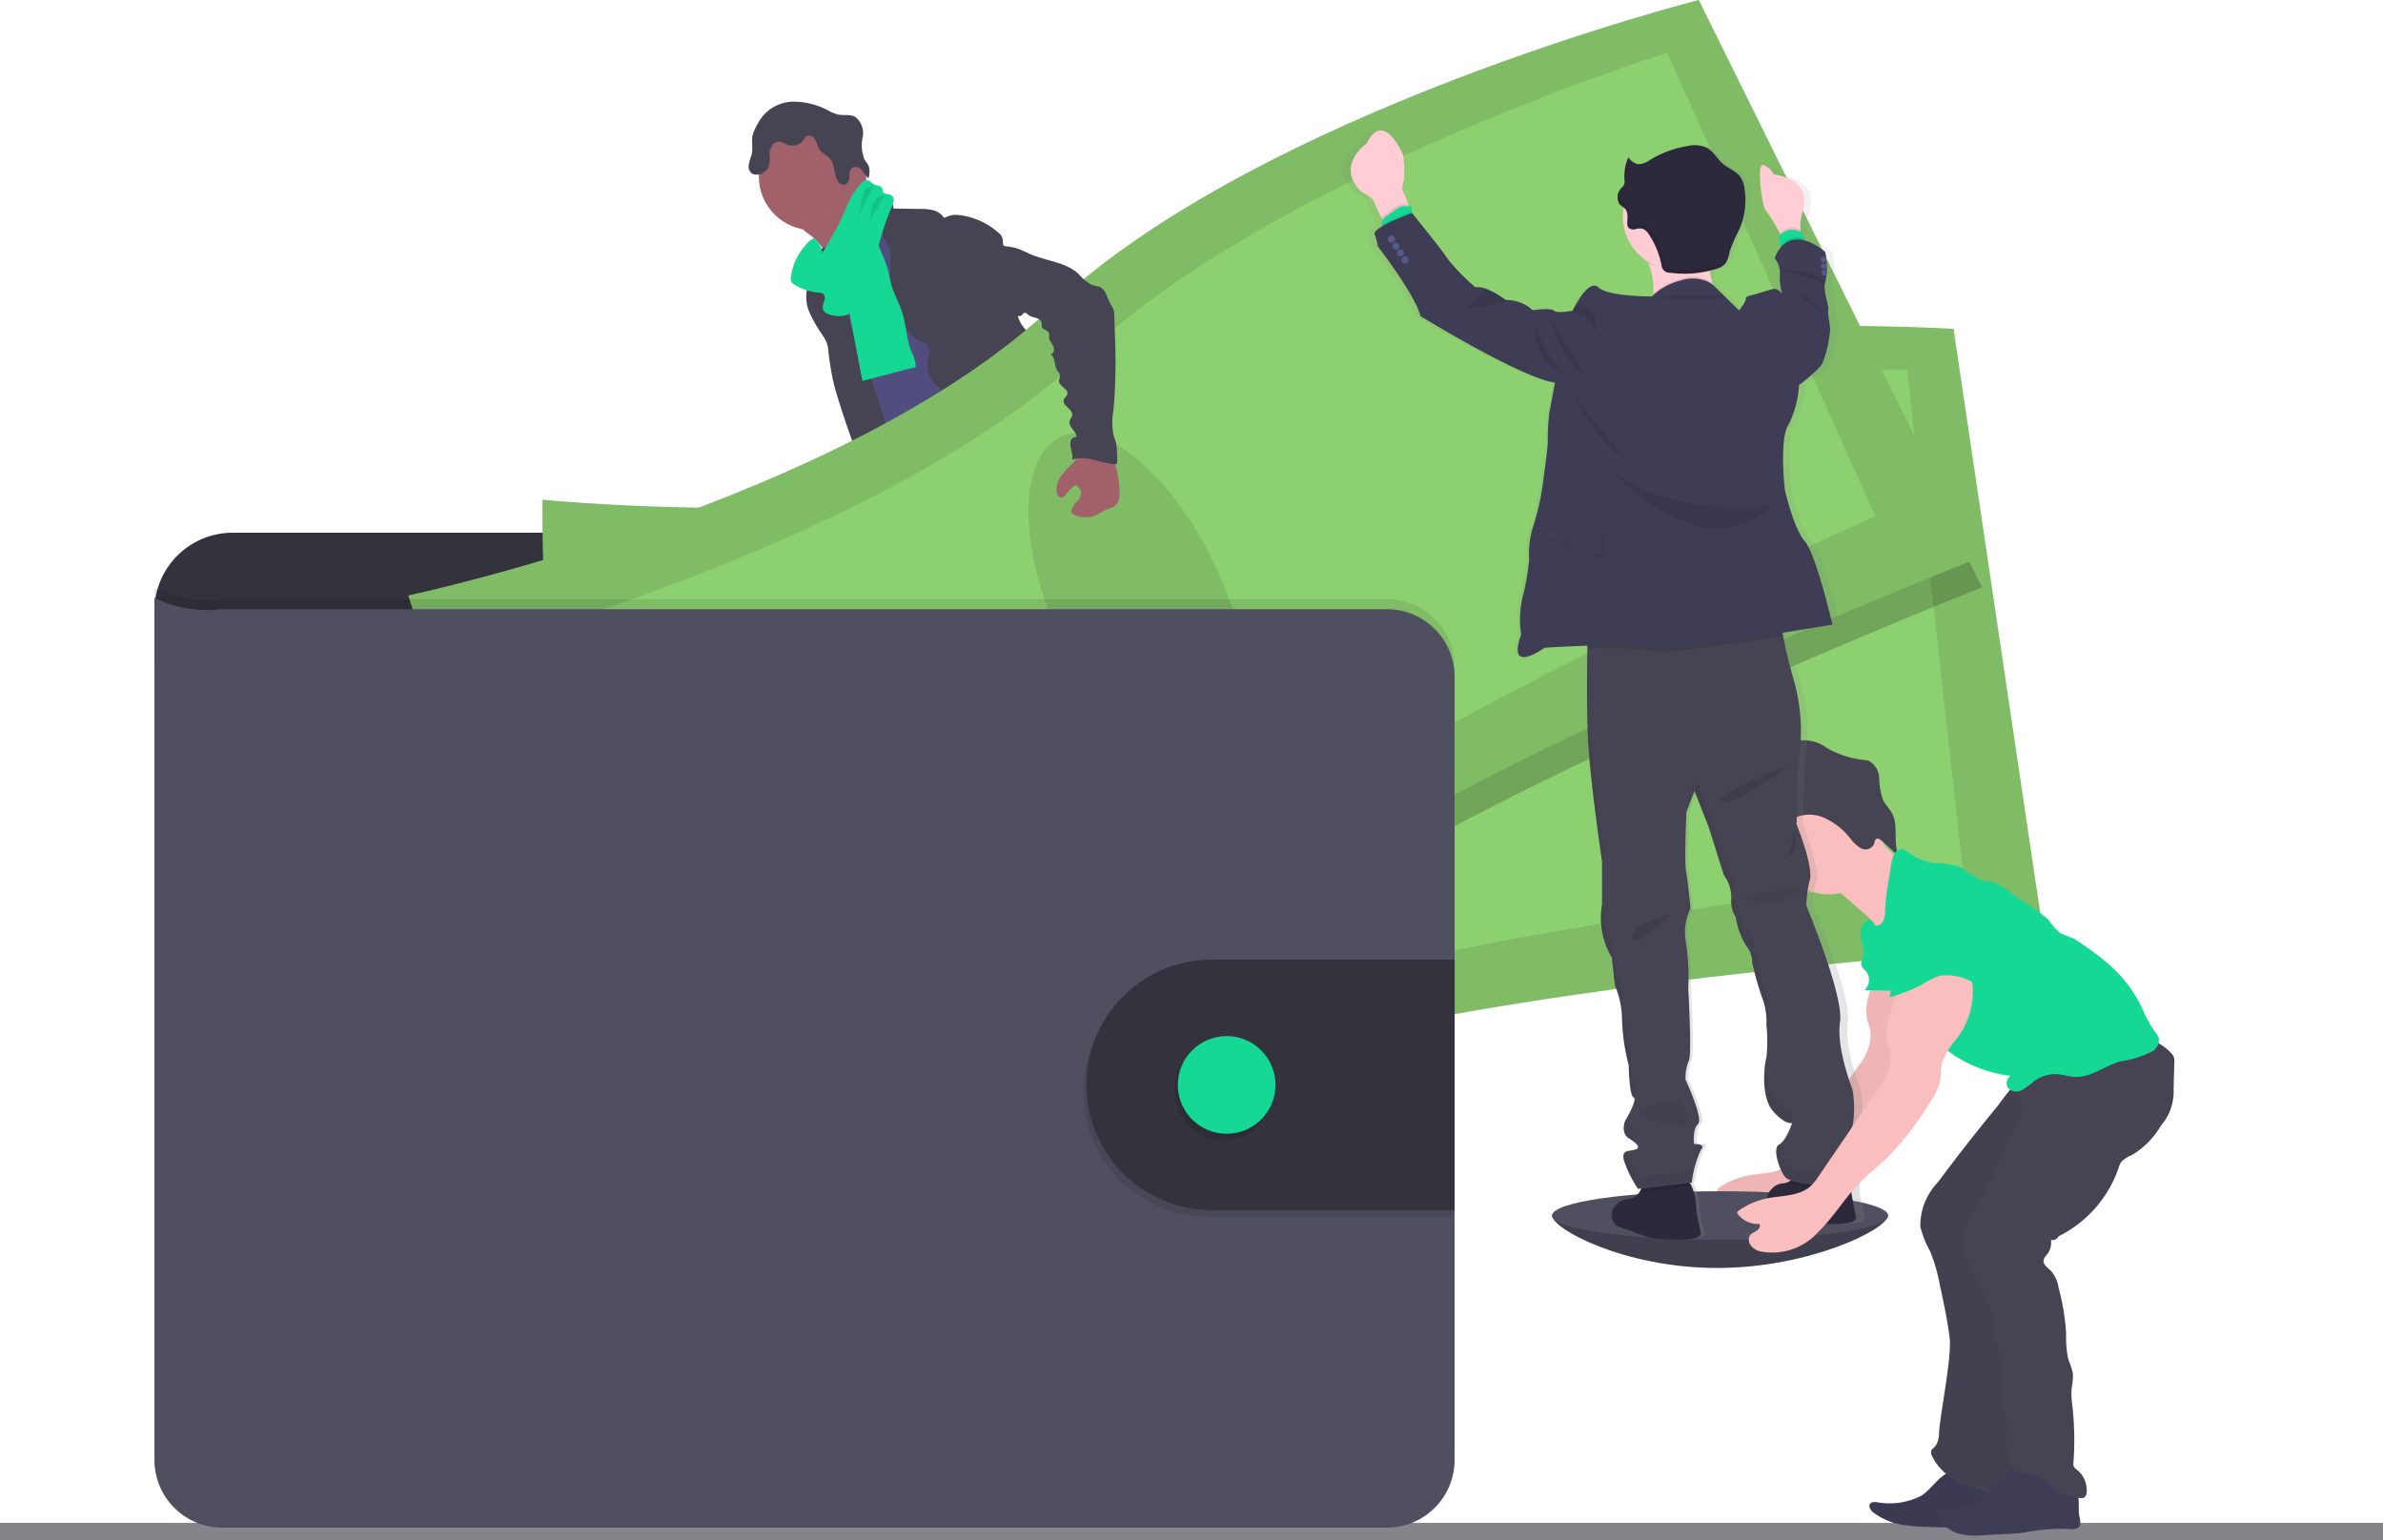 <svg xmlns="http://www.w3.org/2000/svg" xmlns:xlink="http://www.w3.org/1999/xlink" width="171.207" height="110.691" viewBox="0 0 171.207 110.691"><defs><style>.a{fill:#85848b;}.b{fill:#504f60;}.c{opacity:0.2;}.d{fill:#15d895;}.e{fill:#514e7f;}.f{fill:#464353;}.g{fill:#a1616a;}.h,.s{opacity:0.1;}.i{fill:#33323d;}.j{fill:#8dd070;}.k{fill:#fbbebe;}.l,.p{opacity:0.05;}.m{fill:#3f3d56;}.n{fill:url(#a);}.o{fill:#2d293d;}.q{fill:#ffcdd3;}.r{fill:#575988;}</style><linearGradient id="a" x1="0.5" y1="1" x2="0.5" gradientUnits="objectBoundingBox"><stop offset="0" stop-color="gray" stop-opacity="0.251"/><stop offset="0.54" stop-color="gray" stop-opacity="0.122"/><stop offset="1" stop-color="gray" stop-opacity="0.102"/></linearGradient></defs><rect class="a" width="171.207" height="1.251" transform="translate(0 109.44)"/><path class="b" d="M792.209,650.126c0,.963-5.61,3.768-12.273,3.768s-11.856-2.806-11.856-3.768,5.4-.653,12.071-.653S792.209,649.162,792.209,650.126Z" transform="translate(-656.568 -562.777)"/><path class="c" d="M792.209,653.72c0,.962-5.61,3.768-12.273,3.768s-11.856-2.806-11.856-3.768" transform="translate(-656.568 -566.371)"/><path class="d" d="M502.225,532.341a7.447,7.447,0,0,0,3.24-.109c.163-.051.343-.163.326-.326a.393.393,0,0,0-.073-.163,10.073,10.073,0,0,1-.979-1.865.163.163,0,0,0-.06-.085.153.153,0,0,0-.1,0c-.478.126-.891.434-1.365.566a1.946,1.946,0,0,1-.744.055c-.215-.025-.509-.2-.7-.18C501.871,530.948,502.142,531.613,502.225,532.341Z" transform="translate(-433.69 -462.651)"/><path class="d" d="M623.907,515.41a5.663,5.663,0,0,0,1.873-1.758.3.3,0,0,0,.051-.152.312.312,0,0,0-.06-.147,6.061,6.061,0,0,0-1.522-1.643,4.436,4.436,0,0,0-.848.783c-.18.189-.675.489-.68.778,0,.163.189.352.277.489.119.176.232.356.339.538A6.382,6.382,0,0,1,623.907,515.41Z" transform="translate(-534.919 -447.526)"/><path class="e" d="M473.9,540.5a.726.726,0,0,1-.13.473.639.639,0,0,1-.274.163c-1.512.542-3.262-.134-4.771.4-.31.109-.6.268-.915.372a4.976,4.976,0,0,1-1.142.2c-.533.051-1.07.083-1.605.1a3.86,3.86,0,0,1-1.21-.106,1.453,1.453,0,0,1-.928-.736.706.706,0,0,1-.046-.524.564.564,0,0,1,.1-.163,1.431,1.431,0,0,1,.356-.289l.556-.359a3.739,3.739,0,0,1,.843-.447c.22-.072.453-.1.677-.163a4.594,4.594,0,0,0,1.933-1.444l.757-.807a.764.764,0,0,1,.263-.211.727.727,0,0,1,.326-.031,4.361,4.361,0,0,1,2.063.692,2.677,2.677,0,0,0,.509.3,1.817,1.817,0,0,0,1.422-.176c.194-.1.152-.163.233-.349s.281-.305.453-.135a.48.48,0,0,1,.108.206,5.786,5.786,0,0,1,.1,1.682.741.741,0,0,0,.033.261,1.473,1.473,0,0,0,.148.242.545.545,0,0,1,.031.062A1.659,1.659,0,0,1,473.9,540.5Z" transform="translate(-401.122 -468.624)"/><path class="f" d="M473.9,554.783a.726.726,0,0,1-.13.473.641.641,0,0,1-.274.163c-1.512.542-3.262-.134-4.771.4-.31.109-.6.268-.915.372a4.976,4.976,0,0,1-1.142.2c-.533.051-1.07.083-1.605.1a3.86,3.86,0,0,1-1.21-.106,1.454,1.454,0,0,1-.928-.736.706.706,0,0,1-.046-.524.564.564,0,0,1,.1-.163c.088.184.152.429.207.517a1.058,1.058,0,0,0,.708.511,1.753,1.753,0,0,0,.652-.083,32.851,32.851,0,0,0,4.143-.858,9.584,9.584,0,0,1,1.357-.522,10.67,10.67,0,0,1,1.468-.119c.773-.062,1.522-.3,2.284-.418A1.658,1.658,0,0,1,473.9,554.783Z" transform="translate(-401.122 -482.909)"/><path class="e" d="M607.287,520.38a2.749,2.749,0,0,1-.835,1.488,9.729,9.729,0,0,0-1.17,1.279,10.279,10.279,0,0,1-1.077,1.846,2.951,2.951,0,0,1-.652.465,4.556,4.556,0,0,1-.84.386,6.27,6.27,0,0,1-2.373.129,2.14,2.14,0,0,1-.754-.145,2.279,2.279,0,0,1-.313-.193,1.5,1.5,0,0,1-.489-.489.488.488,0,0,1-.047-.356.835.835,0,0,1,.227-.346,5.369,5.369,0,0,1,.574-.517,3.439,3.439,0,0,0,.747-.653,2.1,2.1,0,0,0,.289-.652,5.787,5.787,0,0,0,.21-1.248,3.96,3.96,0,0,1,.086-.835c.121-.431.44-.815.4-1.261a.314.314,0,0,1,.016-.191.267.267,0,0,1,.15-.093,2.66,2.66,0,0,1,.78-.181.909.909,0,0,1,.724.284c.111.134.184.326.347.378a.55.55,0,0,0,.248.01,2.075,2.075,0,0,0,1.142-.351,1.424,1.424,0,0,0,.473-1.039c0-.148-.067-.3.163-.326.173-.023.31.163.4.277a3.865,3.865,0,0,1,.763,1.39.41.41,0,0,1,.145-.028.632.632,0,0,1,.52.266A1.036,1.036,0,0,1,607.287,520.38Z" transform="translate(-514.836 -452.596)"/><path class="f" d="M607.6,528.675a2.75,2.75,0,0,1-.835,1.488,9.73,9.73,0,0,0-1.17,1.279,10.288,10.288,0,0,1-1.077,1.846,2.947,2.947,0,0,1-.652.465,4.557,4.557,0,0,1-.84.387,6.266,6.266,0,0,1-2.373.129,2.134,2.134,0,0,1-.754-.145,2.27,2.27,0,0,1-.313-.193,1.494,1.494,0,0,1-.489-.489,1.193,1.193,0,0,1,.489-.117c.352.02.61.352.948.455.481.145.961-.194,1.448-.31.318-.075.652-.056.967-.163a2.39,2.39,0,0,0,.716-.434,3.643,3.643,0,0,0,.765-.737,4.741,4.741,0,0,0,.449-.9,12.8,12.8,0,0,1,.907-1.736,1.227,1.227,0,0,1,.184-.241,2.569,2.569,0,0,1,.25-.181,1.9,1.9,0,0,0,.576-1.05,1.846,1.846,0,0,1,.129-.351.631.631,0,0,1,.52.266A1.036,1.036,0,0,1,607.6,528.675Z" transform="translate(-515.152 -460.891)"/><path class="g" d="M438.276,201.321a3.46,3.46,0,0,1,.979,1.142,23.567,23.567,0,0,1,1.468,4.419c.429-.432,2.121-.5,2.554-.935.181-.181,1.158-1.085,1.3-1.3s1.236-.652,1.356-.874c.445-.8-3.158-3.82-2.7-4.608a.205.205,0,0,0,.037-.124.2.2,0,0,0-.06-.1,5.4,5.4,0,0,0-1.042-.713,1.653,1.653,0,0,1-.794-.946,3.425,3.425,0,0,0-.922.623q-.992.85-1.949,1.734c-.25.232-.732.54-.848.871C437.525,200.874,438.038,201.127,438.276,201.321Z" transform="translate(-380.029 -184.394)"/><path class="e" d="M454.009,214.13a10.619,10.619,0,0,0-1.543,1.263,3.071,3.071,0,0,0-.979,1.572c-.046.243-.039.489-.077.736-.163,1.068-1.086,1.851-1.494,2.851a4.946,4.946,0,0,0-.259.954,11.275,11.275,0,0,0-.187,1.873c-.01.608.587,1.028.806,1.6a9.744,9.744,0,0,1,.388,1.734,20.549,20.549,0,0,0,.979,3.213c.8,2.222,3.411,8.363,4.215,10.586,2.465-.618,9.025-2.039,11.208-3.342.728-.434-5.049-5.329-4.27-5.667a.29.29,0,0,0,.219-.409c-.778-3.4-3.212-6.2-4.316-9.512a28.873,28.873,0,0,0-1.594-3.225c-.473-.99-.726-2.085-1.292-3.026a1.909,1.909,0,0,0-.413-.514,2.435,2.435,0,0,0-.455-.276C454.621,214.381,454.32,214.288,454.009,214.13Z" transform="translate(-389.929 -198.487)"/><ellipse class="g" cx="3.858" cy="3.858" rx="3.858" ry="3.858" transform="translate(54.519 8.825)"/><path class="f" d="M466.4,205.332a1.294,1.294,0,0,1,1.45-.209.7.7,0,0,1,.431.7l1.913.029a3.841,3.841,0,0,1,.907.083,1.318,1.318,0,0,1,.757.475c.023.031.049.069.088.073a.14.14,0,0,0,.088-.029,1.661,1.661,0,0,1,.953-.163,5.147,5.147,0,0,1,2.8,1.23.906.906,0,0,1,.326.406c.067.217-.013.489.163.644a22.965,22.965,0,0,0,1.028,5.22,2.341,2.341,0,0,0,.579.832,3.353,3.353,0,0,1,.618.923c.349.907-.132,1.974.207,2.884a4.942,4.942,0,0,0,.653,1.036,2.679,2.679,0,0,1,.558,1.338c.015.219-.013.439,0,.652a3.949,3.949,0,0,0,.163.866q.209.79.437,1.577a3.58,3.58,0,0,0,1.331,2.215,10.865,10.865,0,0,1-5.518-.021,2.86,2.86,0,0,1-.688-.344,3.967,3.967,0,0,1-1.209-1.948,9.2,9.2,0,0,1-.674-2.514,2.887,2.887,0,0,0-.116-.816,2.323,2.323,0,0,0-1.083-1.021,5.2,5.2,0,0,1-1.3-1.015,2.027,2.027,0,0,1-.529-1.523c.033-.269.139-.529.148-.8a.626.626,0,0,0-.37-.652c-1.336-.4-1.974-1.987-2.271-3.35a10.757,10.757,0,0,1-.171-2.137l-.018-1.391a1.837,1.837,0,0,1-.6-1.32,1.564,1.564,0,0,0-.008-.437,1.205,1.205,0,0,0-.307-.465A4.153,4.153,0,0,1,466.4,205.332Z" transform="translate(-404.098 -190.837)"/><path class="f" d="M439.832,228.247a10.687,10.687,0,0,1-.042,1.3c-.038.163-.1.326-.15.478a2.805,2.805,0,0,0,.178,1.816,10.113,10.113,0,0,0,.928,1.607,2.606,2.606,0,0,1,.3.556,2.873,2.873,0,0,1,.114.635,19.712,19.712,0,0,0,.454,2.564,64.578,64.578,0,0,0,2.74,7.557.615.615,0,0,0,.372.253.677.677,0,0,0,.316-.065l.979-.375a.639.639,0,0,0,.227-.124.584.584,0,0,0,.14-.385c.07-.8-2.01-7.088-2.274-7.84a59.973,59.973,0,0,1-2.383-6.81,4.949,4.949,0,0,0-.7-2.178c-.2-.215-.13-.124-.367-.011a2.672,2.672,0,0,0-.346.181A1.132,1.132,0,0,0,439.832,228.247Z" transform="translate(-381.639 -209.342)"/><path class="f" d="M556.62,320.79" transform="translate(-479.602 -287.749)"/><path class="d" d="M458.233,226.286c.263,1.388.533,2.773.8,4.161l3.83-1a2.693,2.693,0,0,0-.326-1.142c-.349-.876-.357-1.851-.639-2.752-.214-.685-.586-1.315-.786-2-.116-.4-.174-.816-.289-1.222a8.855,8.855,0,0,0-.45-1.166,7.3,7.3,0,0,0-.835-1.548,2.435,2.435,0,0,0-1.29.837,1.807,1.807,0,0,0-.238.816c-.067.86.245,1.724.142,2.579a7.584,7.584,0,0,0,.08,2.445Z" transform="translate(-397.07 -203.073)"/><path class="f" d="M477.291,331.258a4.575,4.575,0,0,1-.351,2.481,19.225,19.225,0,0,0-.78,3.735,3.231,3.231,0,0,1-.192.944c-.121.272-.326.5-.467.762a3.826,3.826,0,0,0-.292,2.293c.055.514.139,1.026.241,1.532a3.875,3.875,0,0,1,.1,1.868c.3-.067.509.326.489.635a1.692,1.692,0,0,0,.029.918c.375.137.378.652.367,1.052a8.848,8.848,0,0,0,.261,2.055q.851,4.094,1.807,8.166c1.378.427,2.988.873,4.3.281a.863.863,0,0,0,.545-.548.956.956,0,0,0-.052-.421l-.623-2.267a4.163,4.163,0,0,1-.224-1.677c.06-.419.243-.871.038-1.241-.07-.127-.181-.227-.263-.347-.326-.478-.155-1.117-.129-1.7a1.346,1.346,0,0,0-.026-.388,1.936,1.936,0,0,0-.186-.426,6.512,6.512,0,0,1-.718-3.24.8.8,0,0,0-.057-.422,1.361,1.361,0,0,1-.106-.173.473.473,0,0,1,.034-.312,2.853,2.853,0,0,1-.5-.489.7.7,0,0,0,.121-1.1.367.367,0,0,0,.175-.631c-.08-.055-.186-.08-.243-.163-.088-.121-.016-.289.055-.418l.38-.687c.284-.511.347-1.142.652-1.631a12.223,12.223,0,0,0,1-2.293l1.1-3.029.739.641a2.336,2.336,0,0,1,.607.692,2.984,2.984,0,0,1,.2.829c.271,1.644,1.3,3.07,1.688,4.69a3.091,3.091,0,0,0,.349,1.047,2.276,2.276,0,0,1,.2.3,1.59,1.59,0,0,1,.083.5,2.321,2.321,0,0,0,.979,1.664c.364.25.816.421,1.013.816a1.52,1.52,0,0,0,.163.347c.176.212.556.236.631.5.042.148-.036.326.047.457a.432.432,0,0,0,.181.135l1.062.53c1.188.594,1.794,1.957,2.67,2.951a6.366,6.366,0,0,1,.8,1.057c.378.677.553,1.527,1.192,1.957a1.8,1.8,0,0,1,.463.344c.2.264.127.634.145.967s.272.729.589.628a2.321,2.321,0,0,0,0,1.232,6.2,6.2,0,0,0,3.762-1.523,1.484,1.484,0,0,0,.612-1.028.369.369,0,0,0-.046-.2.584.584,0,0,0-.24-.181c-.993-.538-1.292-1.786-1.794-2.8a24.253,24.253,0,0,0-1.631-2.494c-1.181-1.786-1.987-3.947-3.773-5.127a2.567,2.567,0,0,1-1.047-.918c-.109-.24-.122-.514-.209-.762a.661.661,0,0,0-.558-.489,3.42,3.42,0,0,0,.127-1.184,1.494,1.494,0,0,0-.059-.511,2.489,2.489,0,0,0-.263-.506,4.851,4.851,0,0,1-.672-2.61,4.281,4.281,0,0,0-.046-1.408c-.072-.227-.2-.434-.284-.652a4.076,4.076,0,0,1-.2-1.227l-.1-1.568a7.713,7.713,0,0,0-.2-1.55c-.326-1.217-.652-6.314-1.77-6.889s-3.037,3.349-4.295,3.426a5.591,5.591,0,0,0-1.631.315,7.946,7.946,0,0,0-2.222,1.468l-2.313,1.943A8.522,8.522,0,0,1,477.291,331.258Z" transform="translate(-411.432 -289.58)"/><path class="f" d="M415.116,164.092A2.908,2.908,0,0,1,417.361,163a5.228,5.228,0,0,1,2.481.623,3.065,3.065,0,0,0,.724.3c.408.083.861-.028,1.23.163a1.473,1.473,0,0,1,.542,1.468,2.7,2.7,0,0,0,.147,1.631,3.772,3.772,0,0,1,.282.426,1.408,1.408,0,0,1-.023.907,5.871,5.871,0,0,1-.468-.6.552.552,0,0,0-.675-.175c-.21.142-.207.4-.219.631s-.07.509-.289.584a.468.468,0,0,1-.489-.191c-.374-.457-.223-1.186-.594-1.646-.21-.261-.561-.388-.755-.662-.153-.215-.193-.489-.326-.721s-.445-.4-.652-.241a.885.885,0,0,0-.174.233,1,1,0,0,1-1.191.359,1.993,1.993,0,0,0-.516-.223.638.638,0,0,0-.589.326,1.274,1.274,0,0,0-.163.682,1.572,1.572,0,0,1-.127.935.968.968,0,0,1-.261.248.812.812,0,0,1-.9.093.679.679,0,0,1-.2-.633,5.123,5.123,0,0,1,.193-.669c.144-.506-.044-1.075.113-1.551A4.95,4.95,0,0,1,415.116,164.092Z" transform="translate(-360.359 -155.693)"/><path class="d" d="M432.757,204.606a.594.594,0,0,0,.036.354.562.562,0,0,0,.192.184,3.957,3.957,0,0,0,1.817.589.553.553,0,0,1,.251.065.442.442,0,0,1,.106.506,1.316,1.316,0,0,0-.116.538c.047.341.452.489.793.54a1.844,1.844,0,0,0,1.38-.269,2.132,2.132,0,0,0,.569-.853c.936-2.152,1.264-4.53,2.212-6.675a1.418,1.418,0,0,0,.142-.447.44.44,0,0,0-.176-.411c-.176-.109-.45-.047-.569-.219-.059-.086-.052-.2-.1-.3-.109-.194-.4-.163-.592-.276-.153-.082-.259-.25-.431-.282a.542.542,0,0,0-.445.192,5.736,5.736,0,0,0-1.158,1.949,22.843,22.843,0,0,1-1.657,3.073,1.792,1.792,0,0,0-.519-1.016c-.292-.059-.666.454-.824.644A4.1,4.1,0,0,0,432.757,204.606Z" transform="translate(-375.933 -184.699)"/><path class="h" d="M459.819,200.32a.781.781,0,0,0-.605.3,1.726,1.726,0,0,0-.253.816A7.089,7.089,0,0,1,458,204.02" transform="translate(-397.068 -186.93)"/><path class="h" d="M465.111,204.31a.931.931,0,0,0-.791.475,2.667,2.667,0,0,0-.2.806,4.421,4.421,0,0,1-.791,1.695" transform="translate(-401.529 -190.269)"/><path class="i" d="M243.717,360.569v-2.026a5.624,5.624,0,0,0-5.624-5.623H158.084a5.624,5.624,0,0,0-5.624,5.623v3.736Z" transform="translate(-141.368 -314.637)"/><path class="j" d="M323.362,274.283s-.228,14.169,2.284,18.83,3.589,24.943,3.589,24.943,26.334,2.724,44.685-3.262,57.4-8.435,57.4-8.435l-6.58-44.351s-32.508-2.085-51,6.735S323.362,274.283,323.362,274.283Z" transform="translate(-284.388 -238.375)"/><path class="h" d="M323.362,274.283s-.228,14.169,2.284,18.83,3.589,24.943,3.589,24.943,26.334,2.724,44.685-3.262,57.4-8.435,57.4-8.435l-6.58-44.351s-32.508-2.085-51,6.735S323.362,274.283,323.362,274.283Z" transform="translate(-284.388 -238.375)"/><path class="j" d="M358.288,295.525s-.824,11.691,1.243,15.426,2.163,20.411,2.163,20.411,23.7,1.1,40.558-4.639,52.285-9.461,52.285-9.461l-4.026-36.27s-29.313-.3-46.421,7.776S358.288,295.525,358.288,295.525Z" transform="translate(-313.486 -254.442)"/><ellipse class="h" cx="6.153" cy="13.196" rx="6.153" ry="13.196" transform="translate(80.976 40.211) rotate(-7.1)"/><path class="c" d="M359.919,130.66s-31.582,7.993-46.474,22.062S267.2,173.453,267.2,173.453s4.13,13.554,7.95,17.221,11.066,22.641,11.066,22.641,25.9-5.491,41.525-16.824,52.047-25.647,52.047-25.647Z" transform="translate(-237.392 -128.632)"/><path class="j" d="M264.29,161.021s4.129,13.555,7.946,17.222S283.3,200.883,283.3,200.883s25.9-5.489,41.53-16.823,52.045-25.642,52.045-25.642l-19.87-40.188s-31.58,7.993-46.473,22.062S264.29,161.021,264.29,161.021Z" transform="translate(-234.956 -118.23)"/><path class="h" d="M264.29,161.021s4.129,13.555,7.946,17.222S283.3,200.883,283.3,200.883s25.9-5.489,41.53-16.823,52.045-25.642,52.045-25.642l-19.87-40.188s-31.58,7.993-46.473,22.062S264.29,161.021,264.29,161.021Z" transform="translate(-234.956 -118.23)"/><path class="j" d="M308,183.634s2.8,11.381,5.918,14.3,8.319,18.759,8.319,18.759,22.892-6.228,37.177-16.863S406.276,174.8,406.276,174.8l-14.96-33.3s-27.99,8.706-41.795,21.644S308,183.634,308,183.634Z" transform="translate(-271.536 -137.704)"/><ellipse class="h" cx="6.153" cy="13.196" rx="6.153" ry="13.196" transform="translate(70.63 33.999) rotate(-24.97)"/><path class="h" d="M245.9,382.893v56.276a4.866,4.866,0,0,1-4.867,4.866h-83.68a4.866,4.866,0,0,1-4.864-4.866V377.22a8.594,8.594,0,0,0,4.864.816h83.68A4.868,4.868,0,0,1,245.9,382.893Z" transform="translate(-141.393 -334.974)"/><path class="b" d="M245.9,387.275v56.276a4.868,4.868,0,0,1-4.867,4.866h-83.68a4.866,4.866,0,0,1-4.864-4.866V381.6a8.621,8.621,0,0,0,4.864.816h83.68a4.867,4.867,0,0,1,4.867,4.859Z" transform="translate(-141.393 -338.639)"/><path class="h" d="M587.973,543.936v18H570.519a9,9,0,1,1,0-18Z" transform="translate(-483.702 -474.494)"/><path class="i" d="M589.433,541v18H571.979a9,9,0,1,1,0-18Z" transform="translate(-484.924 -472.038)"/><circle class="h" cx="3.509" cy="3.509" r="3.509" transform="translate(84.383 74.932)"/><circle class="d" cx="3.509" cy="3.509" r="3.509" transform="translate(84.621 74.456)"/><path class="k" d="M852.259,527.13c.138,1.5-1,2.961-.667,4.432.072.315.207.612.256.93a3.575,3.575,0,0,1-.881,2.432l-4.274,6.27a3.9,3.9,0,0,1-.61.754c-.816.727-2.042.652-3.116.869a5.324,5.324,0,0,0-2.088.923.134.134,0,0,0-.02.183,1.8,1.8,0,0,0,1.553.729c.112.148,0,.365-.163.471-.23.163-.545.2-.591.59a.641.641,0,0,0,.078.392,1.216,1.216,0,0,0,.747.52,4.439,4.439,0,0,0,4.186-1.424c1.108-1.082,1.9-2.447,2.988-3.548.6-.608,1.285-1.13,1.905-1.721a21.81,21.81,0,0,0,3.125-4.044,4.508,4.508,0,0,0,.677-1.377c.117-.5.062-1.006.194-1.491a5.49,5.49,0,0,1,1.024-1.675,5.543,5.543,0,0,0,1.165-3.607,3.458,3.458,0,0,0-2.111-2.993,1.876,1.876,0,0,0-1.183-.072,2.81,2.81,0,0,0-1.2.957l-.816.938a2.2,2.2,0,0,0-.473.718.752.752,0,0,0,.163.8" transform="translate(-717.453 -458.323)"/><path class="l" d="M852.259,527.13c.138,1.5-1,2.961-.667,4.432.072.315.207.612.256.93a3.575,3.575,0,0,1-.881,2.432l-4.274,6.27a3.9,3.9,0,0,1-.61.754c-.816.727-2.042.652-3.116.869a5.324,5.324,0,0,0-2.088.923.134.134,0,0,0-.02.183,1.8,1.8,0,0,0,1.553.729c.112.148,0,.365-.163.471-.23.163-.545.2-.591.59a.641.641,0,0,0,.078.392,1.216,1.216,0,0,0,.747.52,4.439,4.439,0,0,0,4.186-1.424c1.108-1.082,1.9-2.447,2.988-3.548.6-.608,1.285-1.13,1.905-1.721a21.81,21.81,0,0,0,3.125-4.044,4.508,4.508,0,0,0,.677-1.377c.117-.5.062-1.006.194-1.491a5.49,5.49,0,0,1,1.024-1.675,5.543,5.543,0,0,0,1.165-3.607,3.458,3.458,0,0,0-2.111-2.993,1.876,1.876,0,0,0-1.183-.072,2.81,2.81,0,0,0-1.2.957l-.816.938a2.2,2.2,0,0,0-.473.718.752.752,0,0,0,.163.8" transform="translate(-717.453 -458.323)"/><path class="m" d="M911.566,768.236a4.947,4.947,0,0,1-3.181.471c-.175-.021-.382-.034-.489.1-.163.2.029.489.228.641a4.707,4.707,0,0,0,2.184.9,14.394,14.394,0,0,0,2.137.142,36.134,36.134,0,0,0,5.841-.214.827.827,0,0,0,.326-.095.6.6,0,0,0,.241-.367,1.455,1.455,0,0,0-.507-1.39,4.257,4.257,0,0,0-1.362-.731l-1.7-.661a4.361,4.361,0,0,0-1.468-.533C913.008,766.559,912.24,767.841,911.566,768.236Z" transform="translate(-773.526 -660.754)"/><path class="l" d="M911.566,768.236a4.947,4.947,0,0,1-3.181.471c-.175-.021-.382-.034-.489.1-.163.2.029.489.228.641a4.707,4.707,0,0,0,2.184.9,14.394,14.394,0,0,0,2.137.142,36.134,36.134,0,0,0,5.841-.214.827.827,0,0,0,.326-.095.6.6,0,0,0,.241-.367,1.455,1.455,0,0,0-.507-1.39,4.257,4.257,0,0,0-1.362-.731l-1.7-.661a4.361,4.361,0,0,0-1.468-.533C913.008,766.559,912.24,767.841,911.566,768.236Z" transform="translate(-773.526 -660.754)"/><path class="f" d="M931.388,589.7a4.514,4.514,0,0,0-1.262,3.187,7.107,7.107,0,0,0,.7,1.758,12.41,12.41,0,0,1,.711,2.473c.264,1.23.53,2.463.692,3.713.184,1.411-.682,5.494-.762,6.915a1.461,1.461,0,0,1-.3.959c-.093.1-.217.176-.259.3a.52.52,0,0,0,.057.359,3.949,3.949,0,0,0,2.121,1.948,16.776,16.776,0,0,0,4.089,1.075.818.818,0,0,0,.385-.051.749.749,0,0,0,.3-.341c.709-1.357.028-6.182.038-7.714.01-1.277.311-2.546.256-3.822-.046-1.025-.326-2.026-.419-3.047a17.981,17.981,0,0,1,.452-5.009c.235-1.269.471-2.538.773-3.791a7.276,7.276,0,0,1,.815-2.2c.326-.527.785-.967,1.165-1.468a6.626,6.626,0,0,0,1.3-4.851,12.711,12.711,0,0,0-2.66.708,8.291,8.291,0,0,0-2.372,1.525,19.976,19.976,0,0,0-1.494,1.848q-1.042,1.271-2.059,2.559Q932.5,588.209,931.388,589.7Z" transform="translate(-792.16 -504.737)"/><path class="l" d="M931.388,589.391a4.517,4.517,0,0,0-1.262,3.187,7.092,7.092,0,0,0,.7,1.76,12.4,12.4,0,0,1,.711,2.471c.264,1.232.53,2.465.692,3.713.184,1.413-.682,5.494-.762,6.915a1.465,1.465,0,0,1-.3.961c-.093.1-.217.174-.259.3a.518.518,0,0,0,.057.359,4,4,0,0,0,2.121,1.957,15.759,15.759,0,0,0,4.089.765.814.814,0,0,0,.385-.051.738.738,0,0,0,.3-.339c.709-1.357.028-5.872.038-7.406.01-1.279.311-2.546.256-3.824-.046-1.024-.326-2.026-.419-3.045a17.987,17.987,0,0,1,.452-5.011c.235-1.267.471-2.536.773-3.791a7.275,7.275,0,0,1,.815-2.2c.326-.527.785-.967,1.165-1.468a6.623,6.623,0,0,0,1.3-4.851,12.715,12.715,0,0,0-2.66.708,8.326,8.326,0,0,0-2.372,1.527,19.737,19.737,0,0,0-1.494,1.846q-1.042,1.271-2.059,2.561Q932.5,587.9,931.388,589.391Z" transform="translate(-792.16 -504.486)"/><circle class="k" cx="3.959" cy="3.959" r="3.959" transform="translate(127.411 56.351)"/><path class="k" d="M892.316,483.064a5.127,5.127,0,0,0,3.287,2.293l-.3,1.085c-.516,1.863-1.095,3.833-2.533,5.125a2.382,2.382,0,0,0-.4-1.853,6.989,6.989,0,0,0-1.344-1.4l-2.279-1.974a.687.687,0,0,1-.163-.192.58.58,0,0,1,0-.434,5.289,5.289,0,0,1,1.794-2.078,6.211,6.211,0,0,0,.9-1.05C891.735,481.932,892.017,482.584,892.316,483.064Z" transform="translate(-757.38 -422.92)"/><path class="f" d="M852.787,447.262l-.09-.744c.625.163,1.218-.369,1.618-.918s.77-1.2,1.378-1.427a2.856,2.856,0,0,1,2.228.535,7.045,7.045,0,0,0,2.556.832,1.682,1.682,0,0,1,.422.069,1.47,1.47,0,0,1,.745,1.264,4.949,4.949,0,0,0,.276,1.546c.163.354.467.617.652.966.489.936.016,2.217.527,3.135l-1.269-1.163c-.116-.106-.279-.217-.408-.127-.1.072-.109.227-.15.351a.666.666,0,0,1-.9.326,2.59,2.59,0,0,1-.816-.739,4.951,4.951,0,0,0-2.013-1.527,2.584,2.584,0,0,0-2.121.14c-.592.334-1.026,1.114-1.752,1.142-.995.038-1.409-1.816-1.869-2.548a.9.9,0,0,0,.261-1.122C852.128,447.225,852.772,447.148,852.787,447.262Z" transform="translate(-726.632 -390.932)"/><path class="g" d="M551.072,316.857a7.708,7.708,0,0,0-.879.923,1.848,1.848,0,0,0-.4,1.186.606.606,0,0,0,.114.347.294.294,0,0,0,.326.1.44.44,0,0,0,.163-.144,7.846,7.846,0,0,1,.548-.594c.07-.07.163-.144.258-.117a.277.277,0,0,1,.111.073.751.751,0,0,1,.23.359.846.846,0,0,1-.253.695,1.779,1.779,0,0,0-.426.63.279.279,0,0,0,0,.2.3.3,0,0,0,.127.108,1.821,1.821,0,0,0,1.54.1c.326-.132.617-.359.953-.476a2.2,2.2,0,0,0,.421-.163.874.874,0,0,0,.374-.56,2.3,2.3,0,0,0,.025-.687,7.9,7.9,0,0,0-.561-2.582.327.327,0,0,0-.095-.137.3.3,0,0,0-.163-.044,3.88,3.88,0,0,0-1.506-.1,1.064,1.064,0,0,0-.356.316C551.544,316.374,551.072,316.748,551.072,316.857Z" transform="translate(-473.884 -283.672)"/><path class="f" d="M526.8,241.2c0-.4-.49-1.359.289-1.422,0-.426-.6-.69-.489-1.142.036-.15.163-.272.178-.426.049-.436-.737-.672-.607-1.09.049-.163.222-.258.259-.419.088-.377-.586-.545-.6-.931,0-.13.073-.253.067-.383,0-.163-.142-.287-.22-.429-.2-.364-.1-.926-.476-1.114.246.021.326-.344.225-.568s-.308-.418-.31-.666a1,1,0,0,0,0-.271c-.068-.238-.458-.258-.524-.489a2.071,2.071,0,0,1-.008-.268c-.026-.184-.215-.3-.393-.354a1.6,1.6,0,0,1-.525-.188c-.114-.086-.246-.23-.369-.163-.046.028-.068.08-.1.119-.147.171-.427.1-.612-.029a2.512,2.512,0,0,1-.931-1.682c-.116-.648-.113-1.316-.258-1.957a4.179,4.179,0,0,0-.176-.587,3.1,3.1,0,0,1-.274-.584c-.029-.375.747-.119,1.042-.082a4.643,4.643,0,0,1,.847.163,9.078,9.078,0,0,1,.866.38c1.178.52,2.6.584,3.546,1.458a2.972,2.972,0,0,0,.979.794,4.422,4.422,0,0,1,.548.142c.448.21.519.806.763,1.236a2.421,2.421,0,0,1,.2.359,1.383,1.383,0,0,1,.065.457l.034,1.13a41.693,41.693,0,0,1-.091,5.675,4.652,4.652,0,0,0,.021,1.858c.049.163.117.316.163.481a2.939,2.939,0,0,1,.062.587l.026.732a.228.228,0,0,1-.036.163.235.235,0,0,1-.2.047c-1.019-.091-2.05-.665-3.013-.318" transform="translate(-449.746 -208.382)"/><ellipse class="b" cx="12.064" cy="1.744" rx="12.064" ry="1.744" transform="translate(111.517 85.605)"/><path class="n" d="M713.189,253.831c-.212-.909-.344-1.706-.344-1.706a3.516,3.516,0,0,0-.395-1.731v-.248h0v-1.827a6.244,6.244,0,0,1,.462-.957,7.2,7.2,0,0,0,0-2.678s-1.219-2.967-.923-4.85-2.5-8.358-2.5-8.358a8.25,8.25,0,0,1,.263-1.85,1.41,1.41,0,0,0,.036-.388v-.033a14.377,14.377,0,0,0-1.024-3.567l.132-4.434a13.034,13.034,0,0,0-.395-6.125c-.357-1.225-.586-2.205-.731-2.962-.016-.085-.033-.163-.046-.246,2.1-.326,3.709-.587,3.709-.587s-1.22-5.1-2.044-6-1.483-3.7-1.483-3.7-.429-3.6.264-4.657a7,7,0,0,0,.791-2.871s1.581-1.142,1.78-1.659a8.468,8.468,0,0,0,.527-2.264c0-.605-.2-1.142-.132-1.468s-.462-1.532-.2-2.106a1.543,1.543,0,0,0,.1-.553.073.073,0,0,0,0-.016h0a7.749,7.749,0,0,0-.139-1.5,4.25,4.25,0,0,0-1.566-.837l-.034-.137-.09-.359a1.778,1.778,0,0,0-.155-.091v-.13l-.015-.519.248-1.165c.489-2.026-2.217-2.328-2.217-2.328a1.427,1.427,0,0,0-.767-.672c-.543-.191-.09,3.047.163,3.262a12.74,12.74,0,0,1,1.067,1.67h0l.046.082a1.136,1.136,0,0,0-.124.13l.1.7.016.108a2.913,2.913,0,0,0-.432.736,1.587,1.587,0,0,1,.4,1.142,3.661,3.661,0,0,0,.163,1.4c-.029-.034-.377-.409-.724-.318s-1.318.383-1.318.383-.724.127-.653.287-.489.861-.489.861l-1.948-1.846c-.02-.055-.041-.111-.057-.163a4.5,4.5,0,0,1-.163-.816,4.451,4.451,0,0,0,.623-.2,1.345,1.345,0,0,0,.538-.346,2.088,2.088,0,0,0,.315-.84,12.375,12.375,0,0,1,.723-1.612,5.238,5.238,0,0,0,.367-2.9,1.89,1.89,0,0,0-.3-.848c-.318-.437-.9-.615-1.315-.964s-.69-.882-1.179-1.142a2.339,2.339,0,0,0-1.478-.127,7.965,7.965,0,0,0-2.762,1,1.437,1.437,0,0,1-.923.3,1.206,1.206,0,0,1-.666-.489.151.151,0,0,1,.008-.026.167.167,0,0,1-.021-.026,3.441,3.441,0,0,0-.3,1.458,1.8,1.8,0,0,0,.01.233v.148h0a.373.373,0,0,1-.015.1.742.742,0,0,1-.183.263,1.765,1.765,0,0,0-.163.217.27.27,0,0,1,.026-.08,1.16,1.16,0,0,0-.2.615.629.629,0,0,0,.147.44,2.125,2.125,0,0,0,.318.255,3.724,3.724,0,0,0-.059.652,3.77,3.77,0,0,0,1.837,3.215c.023.054.044.109.065.163a4.643,4.643,0,0,1,.354,2.121.991.991,0,0,1-.023.153c-.008.051-.049.054-.07.082h0s-3.218.033-3.975-.652-1.912,1.675-1.912,1.675-1.153.223-1.385,0-1.581-.031-1.581-.031a2.908,2.908,0,0,0-2.011-.734,5.9,5.9,0,0,0-1.468-.816h0l-.036-.013h0a1.645,1.645,0,0,0-.726-.091,14.644,14.644,0,0,1-2.044-2.01c-.462-.7-2.659-3.306-2.669-3.318v-.126l-.024-.378a1.357,1.357,0,0,1-.2.016c-.011-.038-.028-.082-.044-.132a7.294,7.294,0,0,0-.467-1.072s0-.478.139-.6a8.253,8.253,0,0,0-.057-1.874s-1.426-3.333-2.7-.845c0,0-2.414,1.61-.388,3.486,0,0,.815.391.923.7.075.2.349.763.534,1.142l.083.163-.023.02.029.313.013.121c-.382.217-.641.432-.577.594a3.567,3.567,0,0,1,.23.861s2.8,3.51,3.165,5.009c0,0,7.515,4.466,9.986,4.784l-.437,2.227a17.733,17.733,0,0,0-.1,1.819c.033.478-.3,2.647-.3,2.647a17.714,17.714,0,0,1-.791,3.638,6.127,6.127,0,0,0-.3,2.36,16.126,16.126,0,0,1-.489,2.711,6.926,6.926,0,0,0-.1,2.713s-1.251,2.871,1.747.925c0,0,1.468-.091,3.168-.15v.163c0,.219,0,.455-.011.7-.023,1.644-.033,3.915.043,5.624.132,3.031,1.055,9.029,1.055,9.029v3.019a4.092,4.092,0,0,0-.088.861,5.6,5.6,0,0,0,.816,3.016l.232,2.01a7.836,7.836,0,0,1,.551,2.121,1.115,1.115,0,0,1-.023.191,1.279,1.279,0,0,0-.026.308,17.36,17.36,0,0,0,.519,3.1s.033,2.2.362,2.329c.282.109-.377,1.267-.573,1.6a.445.445,0,0,1-.011-.062l-.041.065a1.563,1.563,0,0,0-.1.558.8.8,0,0,0,.365.773c.626.383.962.7.431.829a5.517,5.517,0,0,0-.581.122.256.256,0,0,0-.028-.073.349.349,0,0,0-.217.385,1.633,1.633,0,0,0,.194.741,8.074,8.074,0,0,0,.892,1.631l.253-.028a1.231,1.231,0,0,1-.147.272,1.049,1.049,0,0,1-.372.326,1.151,1.151,0,0,1-.452.155,1.272,1.272,0,0,0-.933.453.973.973,0,0,0,.114,1.514l2.357.816s4.055.527,3.84-.383-.346-1.706-.346-1.706a3.6,3.6,0,0,0-.326-1.613,2.122,2.122,0,0,0-.144-.238l.144-.015a7.467,7.467,0,0,1,.692-2.393c.091-.088.112-.163.091-.209.041-.109-.064-.173-.2-.21l-.029.08a1.923,1.923,0,0,0-.393-.044s-.132-1.052.3-1.435a.407.407,0,0,0,.083-.313,1.68,1.68,0,0,0-.046-.429.2.2,0,0,1-.015.026,15.45,15.45,0,0,0-.946-2.475,3.024,3.024,0,0,1,.232-1.339c.264-.383-.034-5.2-.034-5.2a15.739,15.739,0,0,0-.2-3.412,3.831,3.831,0,0,1,.362-2.362v-.085l-.037-.367a.1.1,0,0,0,0,.023c-.067-.617-.192-1.734-.285-2.249-.132-.734.034-4.241.034-4.241l.592-1.5,1.056,2.585,1.121,3.445a2.943,2.943,0,0,1,.568,1.468v.108a1.857,1.857,0,0,0-.013.23,2.048,2.048,0,0,0,.341,1.228,5.313,5.313,0,0,0,.759,2.041,1.831,1.831,0,0,1,.462,1.212,21.172,21.172,0,0,0,.816,2.773,4.126,4.126,0,0,1,.232,1.6h0v.085s.078.845.075,1.553v.253a.068.068,0,0,0,0-.018,2.447,2.447,0,0,1-.068.574l-.01.033a.414.414,0,0,1,.011-.119,6,6,0,0,0-.163,1.468,3.8,3.8,0,0,0,.628,2.447c.891,1.021,1.45.894,1.45.894s-.427,1.276-.956,1.532a.245.245,0,0,0-.055.036.558.558,0,0,0-.013-.075.621.621,0,0,0-.163.476,3.422,3.422,0,0,0,.652,1.891,1.066,1.066,0,0,0,.445.261.707.707,0,0,1-.083.051,1.75,1.75,0,0,1-.181.086.951.951,0,0,1-.269.07,1.255,1.255,0,0,0-.933.453.971.971,0,0,0,.114,1.512l2.357.816S713.4,254.74,713.189,253.831Z" transform="translate(-579.229 -166.398)"/><path class="o" d="M796.962,640.533l-2.284-.816a.991.991,0,0,1-.111-1.514,1.22,1.22,0,0,1,.9-.453,1.082,1.082,0,0,0,.436-.155,1.044,1.044,0,0,0,.362-.326,1.685,1.685,0,0,0,.259-.882s2.505-.734,3.191,0a1.856,1.856,0,0,1,.3.445,3.728,3.728,0,0,1,.326,1.613s.127.8.334,1.706S796.962,640.533,796.962,640.533Z" transform="translate(-678.483 -551.592)"/><path class="o" d="M865.4,633.616l-2.284-.816a.989.989,0,0,1-.111-1.512,1.205,1.205,0,0,1,.9-.453.847.847,0,0,0,.261-.07,1.8,1.8,0,0,0,.176-.086,1.445,1.445,0,0,0,.621-1.212s2.5-.734,3.191,0a1.808,1.808,0,0,1,.24.326,3.625,3.625,0,0,1,.382,1.732s.127.8.326,1.706S865.4,633.616,865.4,633.616Z" transform="translate(-735.759 -545.8)"/><path class="h" d="M810.008,636.374a1.858,1.858,0,0,1,.3.445h0l-3.752.436a1.685,1.685,0,0,0,.259-.883S809.323,635.64,810.008,636.374Z" transform="translate(-688.771 -551.581)"/><path class="h" d="M875.928,629.812v.7c-.584.961-3.408.75-4.228.269a1.735,1.735,0,0,0,.176-.086,1.445,1.445,0,0,0,.621-1.212s2.5-.734,3.191,0A1.8,1.8,0,0,1,875.928,629.812Z" transform="translate(-743.286 -545.817)"/><path class="f" d="M802.52,423.244a6.4,6.4,0,0,0-.445.958v2.52c-.64,1.052-3.956.7-4.4.127s-.917-2.068-.413-2.328.925-1.532.925-1.532-.543.127-1.4-.894-.605-3.285-.445-3.827a11.31,11.31,0,0,0,0-2.36,4.743,4.743,0,0,0-.222-1.692,21.064,21.064,0,0,1-.8-2.773,1.878,1.878,0,0,0-.447-1.212,5.457,5.457,0,0,1-.734-2.042,2.092,2.092,0,0,1-.318-1.372,2.787,2.787,0,0,0-.543-1.659l-1.085-3.447-1.021-2.584-.574,1.5s-.163,3.509-.031,4.241.326,2.68.326,2.68a3.934,3.934,0,0,0-.351,2.36,16.11,16.11,0,0,1,.183,3.416s.287,4.815.031,5.2a3.113,3.113,0,0,0-.224,1.341s1.305,2.806.894,3.189-.287,1.436-.287,1.436.892,0,.511.383a7.684,7.684,0,0,0-.671,2.393l-3.858.452a8.022,8.022,0,0,1-.863-1.631c-.511-1.186.095-1.052.608-1.181s.189-.445-.418-.829-.255-1.245-.255-1.245.925-1.563.605-1.69-.351-2.329-.351-2.329a14.166,14.166,0,0,1-.478-3.318,6.348,6.348,0,0,0-.511-2.391l-.224-2.01a5.529,5.529,0,0,1-.7-3.8v-3.1s-.894-6-1.021-9.027c-.082-1.941-.059-4.59-.033-6.243.016-.927.033-1.542.033-1.542l13.78-1.435a11.5,11.5,0,0,0,.25,2.047c.142.757.362,1.737.708,2.962a13.461,13.461,0,0,1,.383,6.124l-.129,4.435s1.212,2.966.958,3.987a8.505,8.505,0,0,0-.258,1.853s2.711,6.476,2.424,8.358.892,4.85.892,4.85A7.333,7.333,0,0,1,802.52,423.244Z" transform="translate(-669.433 -342.28)"/><path class="l" d="M852.05,509.829l4.2-.56S853.869,511.7,852.05,509.829Z" transform="translate(-726.841 -445.484)"/><path class="h" d="M870.125,484.14s.143,1.484-.765,2.042C869.36,486.182,870.986,485.928,870.125,484.14Z" transform="translate(-741.327 -424.453)"/><path class="h" d="M847.027,455.2s-3.507,2.887-4.783,2.647S847.027,455.2,847.027,455.2Z" transform="translate(-718.488 -400.234)"/><path class="h" d="M806.085,521s-2.664.605-2.744,1.675S806.085,521,806.085,521Z" transform="translate(-686.076 -455.3)"/><path class="l" d="M808.955,602.56s-3.763.7-2.695,1.179a18.275,18.275,0,0,0,2.823.861S810.3,604.664,808.955,602.56Z" transform="translate(-688.361 -523.556)"/><g class="p" transform="translate(114.019 45.006)"><path d="M800.1,611.655a.742.742,0,0,1-.344-.545l-.039.067s-.351.861.256,1.243c.068.044.135.088.2.13.112-.021.233-.038.349-.067C801.027,612.356,800.7,612.038,800.1,611.655Z" transform="translate(-796.975 -575.718)"/><path d="M831.4,609.532c.1-.095.1-.339.038-.652a1.834,1.834,0,0,0-.214.923A.8.8,0,0,1,831.4,609.532Z" transform="translate(-823.427 -573.852)"/><path d="M827.444,515.59a4.347,4.347,0,0,0-.254,1.173,4.727,4.727,0,0,1,.292-.806Z" transform="translate(-820.055 -495.779)"/><path d="M881.23,503.539a1.492,1.492,0,0,0,.034-.349c-.047.238-.08.458-.1.653C881.181,503.743,881.2,503.648,881.23,503.539Z" transform="translate(-865.221 -485.402)"/><path d="M827.74,581.48a2.042,2.042,0,0,0,.095-.71,2.407,2.407,0,0,0-.184.9A.858.858,0,0,1,827.74,581.48Z" transform="translate(-820.44 -550.327)"/><path d="M804.871,622a12.7,12.7,0,0,0-.439,1.957l-3.858.445a8.022,8.022,0,0,1-.863-1.631,2.992,2.992,0,0,1-.109-.281c-.232.106-.326.346-.02,1.046a8.159,8.159,0,0,0,.865,1.631l3.858-.447a7.672,7.672,0,0,1,.669-2.393C805.17,622.143,805.049,622.047,804.871,622Z" transform="translate(-796.789 -584.832)"/><path d="M786.442,425.58s.031,2.2.351,2.328h0c.163-.364.269-.71.125-.767-.326-.127-.351-2.329-.351-2.329a14.166,14.166,0,0,1-.478-3.318,6.347,6.347,0,0,0-.511-2.391l-.223-2.01a5.529,5.529,0,0,1-.7-3.8v-3.1s-.894-6-1.021-9.027c-.082-1.941-.059-4.59-.033-6.243,0-.3.01-.563.015-.786l-.109.011s-.018.613-.033,1.542c-.026,1.652-.05,4.3.033,6.241.127,3.031,1.02,9.029,1.02,9.029v3.1a5.531,5.531,0,0,0,.7,3.8l.222,2.01a6.382,6.382,0,0,1,.511,2.393A14.2,14.2,0,0,0,786.442,425.58Z" transform="translate(-783.449 -394.14)"/><path d="M867.509,623.685a3.731,3.731,0,0,1-.612-1.515c-.393.356.059,1.736.489,2.284.445.574,3.763.925,4.4-.129v-.607C870.921,624.571,867.93,624.229,867.509,623.685Z" transform="translate(-853.159 -584.974)"/><path d="M898.847,609.251a6.451,6.451,0,0,0-.447.958v.452a6.739,6.739,0,0,1,.326-.64,1.956,1.956,0,0,0,.14-.791S898.852,609.245,898.847,609.251Z" transform="translate(-879.649 -574.145)"/><path d="M863.246,588.264a6.3,6.3,0,0,0,.315-.758s-.543.127-1.4-.894a4.532,4.532,0,0,1-.572-3.062c-.163.543-.416,2.807.445,3.828A2.272,2.272,0,0,0,863.246,588.264Z" transform="translate(-848.7 -552.654)"/><path d="M833.514,479.057a17.011,17.011,0,0,1,.063,1.891,2.6,2.6,0,0,1,.065-.3,11.072,11.072,0,0,0,0-2.36,4.715,4.715,0,0,0-.224-1.692,20.6,20.6,0,0,1-.789-2.776,1.877,1.877,0,0,0-.447-1.212,5.458,5.458,0,0,1-.734-2.042,2.1,2.1,0,0,1-.326-1.372,2.778,2.778,0,0,0-.542-1.659l-1.085-3.445-1.021-2.584-.576,1.5s0,.189-.02.489l.467-1.218,1.021,2.579,1.085,3.445a2.778,2.778,0,0,1,.542,1.659,2.1,2.1,0,0,0,.326,1.372,5.439,5.439,0,0,0,.734,2.042,1.867,1.867,0,0,1,.445,1.212,20.984,20.984,0,0,0,.8,2.773A4.715,4.715,0,0,1,833.514,479.057Z" transform="translate(-820.632 -450.521)"/></g><path class="q" d="M862.756,193.864l-.24,1.165.015.519.01.382-1.331.137-.148-.276h0a12.368,12.368,0,0,0-1.033-1.67c-.246-.206-.685-3.445-.163-3.253a1.39,1.39,0,0,1,.741.67S863.227,191.838,862.756,193.864Z" transform="translate(-733.177 -179.012)"/><path class="h" d="M869.93,219.182l-1.331.137-.148-.276h0a1.173,1.173,0,0,1,1.468-.241Z" transform="translate(-740.566 -202.265)"/><path class="d" d="M869.872,220.434l-1.755.406-.038-.261-.1-.7a1.208,1.208,0,0,1,1.7-.232l.088.357Z" transform="translate(-740.173 -202.885)"/><path class="q" d="M683.583,181.335l-1.874,1-.163-.352c-.178-.374-.444-.936-.517-1.142-.111-.31-.892-.7-.892-.7-1.957-1.874.375-3.486.375-3.486,1.236-2.488,2.61.845,2.61.845a8.444,8.444,0,0,1,.057,1.874c-.135.117-.135.6-.135.6a7.369,7.369,0,0,1,.452,1.072C683.552,181.226,683.583,181.335,683.583,181.335Z" transform="translate(-582.315 -166.356)"/><path class="h" d="M694.827,208.54l-1.874,1-.163-.352c.264-.222,1.2-.979,1.51-.948a2.261,2.261,0,0,0,.444.011C694.8,208.431,694.827,208.54,694.827,208.54Z" transform="translate(-593.56 -193.561)"/><path class="d" d="M695.278,209.766l-2.106,1.037-.042-.452-.029-.313s1.22-1.046,1.58-1a1.914,1.914,0,0,0,.55,0l.025.378Z" transform="translate(-593.819 -194.221)"/><path class="q" d="M808.158,220.2s-9.18,1.036-7.464.478a2.294,2.294,0,0,0,1.768-1.99,4.779,4.779,0,0,0-.341-2.121,9.234,9.234,0,0,0-.816-1.659s7.014-3.859,5.613-.351a5.66,5.66,0,0,0-.4,1.662,4.693,4.693,0,0,0,.181,1.683A5.012,5.012,0,0,0,808.158,220.2Z" transform="translate(-683.683 -197.614)"/><path class="h" d="M811.148,214.531a5.654,5.654,0,0,0-.4,1.662,3.228,3.228,0,0,1-2.317.519,4.145,4.145,0,0,1-2.078-.171,9.229,9.229,0,0,0-.815-1.659S812.553,211.022,811.148,214.531Z" transform="translate(-687.918 -197.589)"/><circle class="q" cx="3.796" cy="3.796" r="3.796" transform="translate(116.596 11.776)"/><path class="h" d="M808.158,242.869s-9.18,1.036-7.464.478a2.294,2.294,0,0,0,1.768-1.99,5.122,5.122,0,0,1,1.957-1.042,2.747,2.747,0,0,1,1.664-.028,2.367,2.367,0,0,1,.605.281A5.012,5.012,0,0,0,808.158,242.869Z" transform="translate(-683.683 -220.281)"/><path class="h" d="M870.383,223.276l-1.755.406-.037-.261a1.553,1.553,0,0,1,1.688-.577Z" transform="translate(-740.683 -205.728)"/><path class="h" d="M695.428,211.706l-2.106,1.037-.042-.452a15.349,15.349,0,0,1,2.121-.941Z" transform="translate(-593.97 -196.16)"/><path class="h" d="M797.663,388.017c-3.558.568-8.614,1.292-9.417,1.047a23.527,23.527,0,0,0-4.646-.117c.016-.926.033-1.541.033-1.541l13.78-1.435A11.524,11.524,0,0,0,797.663,388.017Z" transform="translate(-669.557 -342.296)"/><path class="m" d="M722.788,241.69s-11.707,2.01-12.963,1.631-7.707.031-7.707.031c-2.9,1.946-1.692-.925-1.692-.925a7.137,7.137,0,0,1,.1-2.711A16.553,16.553,0,0,0,701,237a6.321,6.321,0,0,1,.287-2.362,18.183,18.183,0,0,0,.767-3.636s.318-2.169.287-2.647.095-1.819.095-1.819l.416-2.233c-2.393-.318-9.666-4.784-9.666-4.784-.351-1.5-3.062-5.008-3.062-5.008a3.691,3.691,0,0,0-.224-.861c-.191-.511,2.68-1.532,2.68-1.532s2.137,2.61,2.584,3.318a14.225,14.225,0,0,0,1.977,2.01,1.539,1.539,0,0,1,.7.091l.037.011h0a5.684,5.684,0,0,1,1.427.816,2.773,2.773,0,0,1,1.946.734s1.3-.193,1.532.031,1.339,0,1.339,0,1.116-2.36,1.85-1.675,3.848.652,3.848.652a4.505,4.505,0,0,1,2.055-1.142,2.758,2.758,0,0,1,1.664-.028,2.109,2.109,0,0,1,.652.326l1.894,1.85s.541-.7.478-.861.638-.287.638-.287.925-.287,1.276-.383.672.284.7.318a3.809,3.809,0,0,1-.163-1.4,1.658,1.658,0,0,0-.383-1.142c1.116-2.744,3.636-.447,3.636-.447a5.261,5.261,0,0,1,.033,2.073c-.255.574.255,1.786.191,2.106s.129.861.129,1.468a8.961,8.961,0,0,1-.511,2.264c-.184.511-1.723,1.659-1.723,1.659a7.2,7.2,0,0,1-.767,2.871c-.671,1.052-.25,4.651-.25,4.651s.638,2.807,1.436,3.7S722.788,241.69,722.788,241.69Z" transform="translate(-591.136 -196.805)"/><path class="h" d="M778.745,254.719s-.351-1.052-.67-1.142a7.371,7.371,0,0,1-.925-.414l.206-.393s1.2.326,1.39.68A2.707,2.707,0,0,1,778.745,254.719Z" transform="translate(-664.159 -230.824)"/><path class="h" d="M732.724,246.174c-.064.326-2.9.605-2.9.605l1.435-1.439h0l.036.013h0A5.687,5.687,0,0,1,732.724,246.174Z" transform="translate(-624.549 -224.606)"/><ellipse class="r" cx="0.254" cy="0.254" rx="0.254" ry="0.254" transform="translate(99.705 16.935)"/><ellipse class="r" cx="0.254" cy="0.254" rx="0.254" ry="0.254" transform="translate(100.031 17.446)"/><ellipse class="r" cx="0.254" cy="0.254" rx="0.254" ry="0.254" transform="translate(100.351 17.917)"/><ellipse class="r" cx="0.254" cy="0.254" rx="0.254" ry="0.254" transform="translate(100.685 18.426)"/><ellipse class="r" cx="0.207" cy="0.207" rx="0.207" ry="0.207" transform="translate(130.802 18.446)"/><ellipse class="r" cx="0.207" cy="0.207" rx="0.207" ry="0.207" transform="translate(130.835 18.917)"/><ellipse class="r" cx="0.207" cy="0.207" rx="0.207" ry="0.207" transform="translate(130.863 19.387)"/><path class="h" d="M787,317.719c-.031-.038,7.161,9.043,12.743,3.8C799.747,321.517,790.927,322.712,787,317.719Z" transform="translate(-672.402 -285.179)"/><path class="h" d="M761.7,346.66s4.3.117,4.753,1.355V349.3a.826.826,0,0,1-.8,0c-.434-.235-3.036-1.556-3.952-.92Z" transform="translate(-651.229 -309.399)"/><path class="m" d="M762.19,346.66s4.115.113,4.546,1.294v1.227a.789.789,0,0,1-.767,0c-.414-.222-2.9-1.483-3.779-.876Z" transform="translate(-651.639 -309.399)"/><path class="h" d="M776.1,289.38a13.839,13.839,0,0,0,1.669,2.863,11.229,11.229,0,0,0,2.61,2.523S776.172,289.971,776.1,289.38Z" transform="translate(-663.28 -261.462)"/><path class="h" d="M767.47,258.73s.718,3.1,2.568,4.151Z" transform="translate(-656.058 -235.812)"/><path class="h" d="M760.391,260.645c-.018-.057-.638,2.447,2.385,3.838C762.776,264.483,761.492,264.048,760.391,260.645Z" transform="translate(-650.08 -237.414)"/><path class="h" d="M875.9,247.9a21.5,21.5,0,0,1,1.91,1.435S876.813,247.834,875.9,247.9Z" transform="translate(-746.804 -226.746)"/><path class="o" d="M800.034,190.825a.6.6,0,0,0,.652.592,7.589,7.589,0,0,0,3.425-.326,1.306,1.306,0,0,0,.522-.346,2.147,2.147,0,0,0,.3-.84,12.211,12.211,0,0,1,.7-1.612,5.4,5.4,0,0,0,.377-2.9,1.957,1.957,0,0,0-.29-.847c-.307-.439-.866-.617-1.272-.966s-.667-.882-1.142-1.142a2.192,2.192,0,0,0-1.432-.127,7.518,7.518,0,0,0-2.672,1,1.364,1.364,0,0,1-.894.3,1.2,1.2,0,0,1-.653-.5,3.534,3.534,0,0,0-.272,1.656.716.716,0,0,1-.008.25.754.754,0,0,1-.178.263.966.966,0,0,0-.181,1.192c.122.145.312.225.431.374.214.266.142.652.137.992a.512.512,0,0,0,.085.336.489.489,0,0,0,.468.113,1.275,1.275,0,0,1,.5-.047.836.836,0,0,1,.434.326A6.132,6.132,0,0,1,800.034,190.825Z" transform="translate(-680.668 -171.813)"/><g class="s" transform="translate(116.209 11.272)"><path d="M804.769,206.727a1.3,1.3,0,0,1-.522.346,7.7,7.7,0,0,1-3.425.326.6.6,0,0,1-.654-.594,5.95,5.95,0,0,0-.967-2.245.839.839,0,0,0-.434-.334,1.338,1.338,0,0,0-.5.047.489.489,0,0,1-.468-.111.51.51,0,0,1-.085-.336c0-.343.077-.726-.137-.992-.119-.148-.308-.228-.43-.375a.743.743,0,0,1-.073-.76.869.869,0,0,0-.054,1.016c.122.145.311.225.431.374.214.267.142.652.137.992a.508.508,0,0,0,.083.336.49.49,0,0,0,.47.113,1.274,1.274,0,0,1,.5-.047.836.836,0,0,1,.434.326,5.962,5.962,0,0,1,.967,2.246.815.815,0,0,0,.282.517.792.792,0,0,0,.359.078,7.568,7.568,0,0,0,3.426-.326,1.293,1.293,0,0,0,.522-.346,1,1,0,0,0,.163-.307A.08.08,0,0,1,804.769,206.727Z" transform="translate(-796.877 -199.356)"/><path d="M799.945,189.17a.563.563,0,0,0,.116-.192.717.717,0,0,0,0-.25,3.536,3.536,0,0,1,.178-1.373l-.021-.024a3.508,3.508,0,0,0-.272,1.654A1.213,1.213,0,0,1,799.945,189.17Z" transform="translate(-799.436 -187.33)"/></g><path class="h" d="M812.08,248.453s4.742.63,5.168-.083" transform="translate(-693.391 -227.142)"/><path class="h" d="M868.59,236.85s2.636,0,3.215.992" transform="translate(-740.683 -217.501)"/><path class="m" d="M941.116,765.291a4.181,4.181,0,0,1-2.846,1.064c-.268,0-.638.051-.639.318a.447.447,0,0,0,.078.219,2.618,2.618,0,0,0,1.468,1.153,5.189,5.189,0,0,0,1.776.113l1.737-.09c.326-.018.652-.034.979-.075s.682-.108,1.023-.163a13.368,13.368,0,0,1,2.53-.117.766.766,0,0,0,.623-.163c.134-.163.065-.475.015-.719-.1-.5,0-1.033-.1-1.538a2.7,2.7,0,0,0-1.773-1.889c-.783-.3-2.169-.638-2.91-.142A19.164,19.164,0,0,0,941.116,765.291Z" transform="translate(-798.461 -657.833)"/><path class="f" d="M951.683,576.159c.153.729.86,1.287.879,2.031a3.172,3.172,0,0,1-.714,1.608,10.725,10.725,0,0,0-.729,1.651,25.224,25.224,0,0,1-2.14,4.257,3.405,3.405,0,0,0-.772,2.107,3.157,3.157,0,0,0,.37,1.008l1.223,2.43a7.034,7.034,0,0,1,.625,1.535c.106.462.116.94.178,1.409.192,1.491.892,2.992.478,4.437-.036.124-.163.274-.263.188a4.648,4.648,0,0,1,.7,2.372,3.305,3.305,0,0,0,.011,1.334,1.46,1.46,0,0,1,.191.525,3.345,3.345,0,0,1-.07.36.8.8,0,0,0,.61.741c.328.109.685.1,1.016.2a6.24,6.24,0,0,1,1.631,1.119,3.473,3.473,0,0,0,1.879.612.473.473,0,0,0,.277-.055.449.449,0,0,0,.153-.336,1.866,1.866,0,0,0-.672-1.621.735.735,0,0,1-.25-.261.632.632,0,0,1-.023-.292,21.991,21.991,0,0,0-.072-4.013,6.08,6.08,0,0,1-.064-1.277,5.222,5.222,0,0,0,.1-1.062,5.62,5.62,0,0,0-.326-1.018,7.338,7.338,0,0,1-.163-1.894,16.6,16.6,0,0,0-.537-3.262,2.466,2.466,0,0,0-.507-1.178c-.254-.266-.666-.52-.569-.874a1.036,1.036,0,0,1,.233-.347,1.394,1.394,0,0,0,.29-1.063.478.478,0,0,0,.55-.258,8.6,8.6,0,0,0,4.3-4.894,1.624,1.624,0,0,1,.193-.437,1.969,1.969,0,0,1,.788-.511,5.985,5.985,0,0,0,2.07-2.111,3.73,3.73,0,0,0,.909-2.634l.051-1.917a1.034,1.034,0,0,0-.036-.375.935.935,0,0,0-.207-.3,3.684,3.684,0,0,0-2.032-1.1c-.522-.093-1.055-.075-1.584-.119a19.693,19.693,0,0,0-3.06-.326,4.9,4.9,0,0,0-3.8,2.66C952.535,575.712,952.255,576.149,951.683,576.159Z" transform="translate(-807.303 -498.431)"/><path class="d" d="M905.653,496.624a2.139,2.139,0,0,1-.118.873.609.609,0,0,1-.716.367c.083-.188-.137-.4-.342-.378a.641.641,0,0,0-.452.388,1.443,1.443,0,0,0-.131.886,3.592,3.592,0,0,1,.225,1.112c-.046.313-.276.625-.153.915a1.486,1.486,0,0,0,.3.354,1,1,0,0,1-.106,1.37l3.086.062a2.179,2.179,0,0,0,.383,1.5,9.461,9.461,0,0,0,7.053,4.6.613.613,0,0,0-.148.938.871.871,0,0,0,.992.057,7.035,7.035,0,0,0,.848-.636,2.61,2.61,0,0,1,1.744-.47c.387.037.762.163,1.15.183,1.142.06,2.121-.762,3.22-1.1a7.429,7.429,0,0,0,2.381-.747.949.949,0,0,0,.444-.918,1.533,1.533,0,0,0-.326-.54,9.329,9.329,0,0,1-.892-1.672,10.006,10.006,0,0,0-2.23-2.988,19.977,19.977,0,0,0-2.212-1.677,3.769,3.769,0,0,0-.6-.361,6.7,6.7,0,0,1-.816-.326,4.347,4.347,0,0,1-.85-.956,12.739,12.739,0,0,0-2.3-1.6,5.465,5.465,0,0,0-1.556-1.054c-.294-.09-.605-.1-.9-.184-.667-.2-1.153-.794-1.807-1.034a7.254,7.254,0,0,0-1.631-.207,3.819,3.819,0,0,1-1.7-.649,2.022,2.022,0,0,0-.543-.316c-.827-.251-.894,1.289-.979,1.822A17.584,17.584,0,0,0,905.653,496.624Z" transform="translate(-770.211 -431.358)"/><path class="k" d="M861.069,537.1c.139,1.5-1,2.961-.665,4.434.07.313.206.612.255.93a3.566,3.566,0,0,1-.881,2.431l-4.274,6.272a3.948,3.948,0,0,1-.61.754c-.816.726-2.042.653-3.116.868a5.381,5.381,0,0,0-2.088.923.135.135,0,0,0-.026.188,1.8,1.8,0,0,0,1.551.729c.112.147,0,.366-.155.471-.228.163-.545.2-.591.591a.652.652,0,0,0,.078.391,1.219,1.219,0,0,0,.747.519,4.436,4.436,0,0,0,4.186-1.424c1.107-1.081,1.9-2.447,2.988-3.546.6-.61,1.285-1.13,1.905-1.721a21.8,21.8,0,0,0,3.125-4.044,4.475,4.475,0,0,0,.677-1.377c.116-.5.062-1.008.194-1.493a5.479,5.479,0,0,1,1.024-1.674,5.535,5.535,0,0,0,1.164-3.608,3.458,3.458,0,0,0-2.111-2.993,1.9,1.9,0,0,0-1.182-.072,2.8,2.8,0,0,0-1.2.959l-.816.936a2.186,2.186,0,0,0-.458.719.752.752,0,0,0,.163.8" transform="translate(-724.822 -466.672)"/><path class="d" d="M918.822,511.9a2.338,2.338,0,0,0-1.576.489,2.251,2.251,0,0,0-.4.623,6.206,6.206,0,0,0-.788,2.479,11.337,11.337,0,0,0,.285,2.072,7.931,7.931,0,0,1-.178,1.741,12.076,12.076,0,0,0,2.248-.865,7.536,7.536,0,0,1,1.316-.683,3.96,3.96,0,0,1,2.432.473c.034-.447-.3-1.227-.266-1.675A1.876,1.876,0,0,1,922,516a3.368,3.368,0,0,1,.338-.537,2.2,2.2,0,0,0-.2-2.572,3.583,3.583,0,0,0-2.3-.979,9.932,9.932,0,0,0-1.6-.055" transform="translate(-780.409 -447.639)"/></svg>